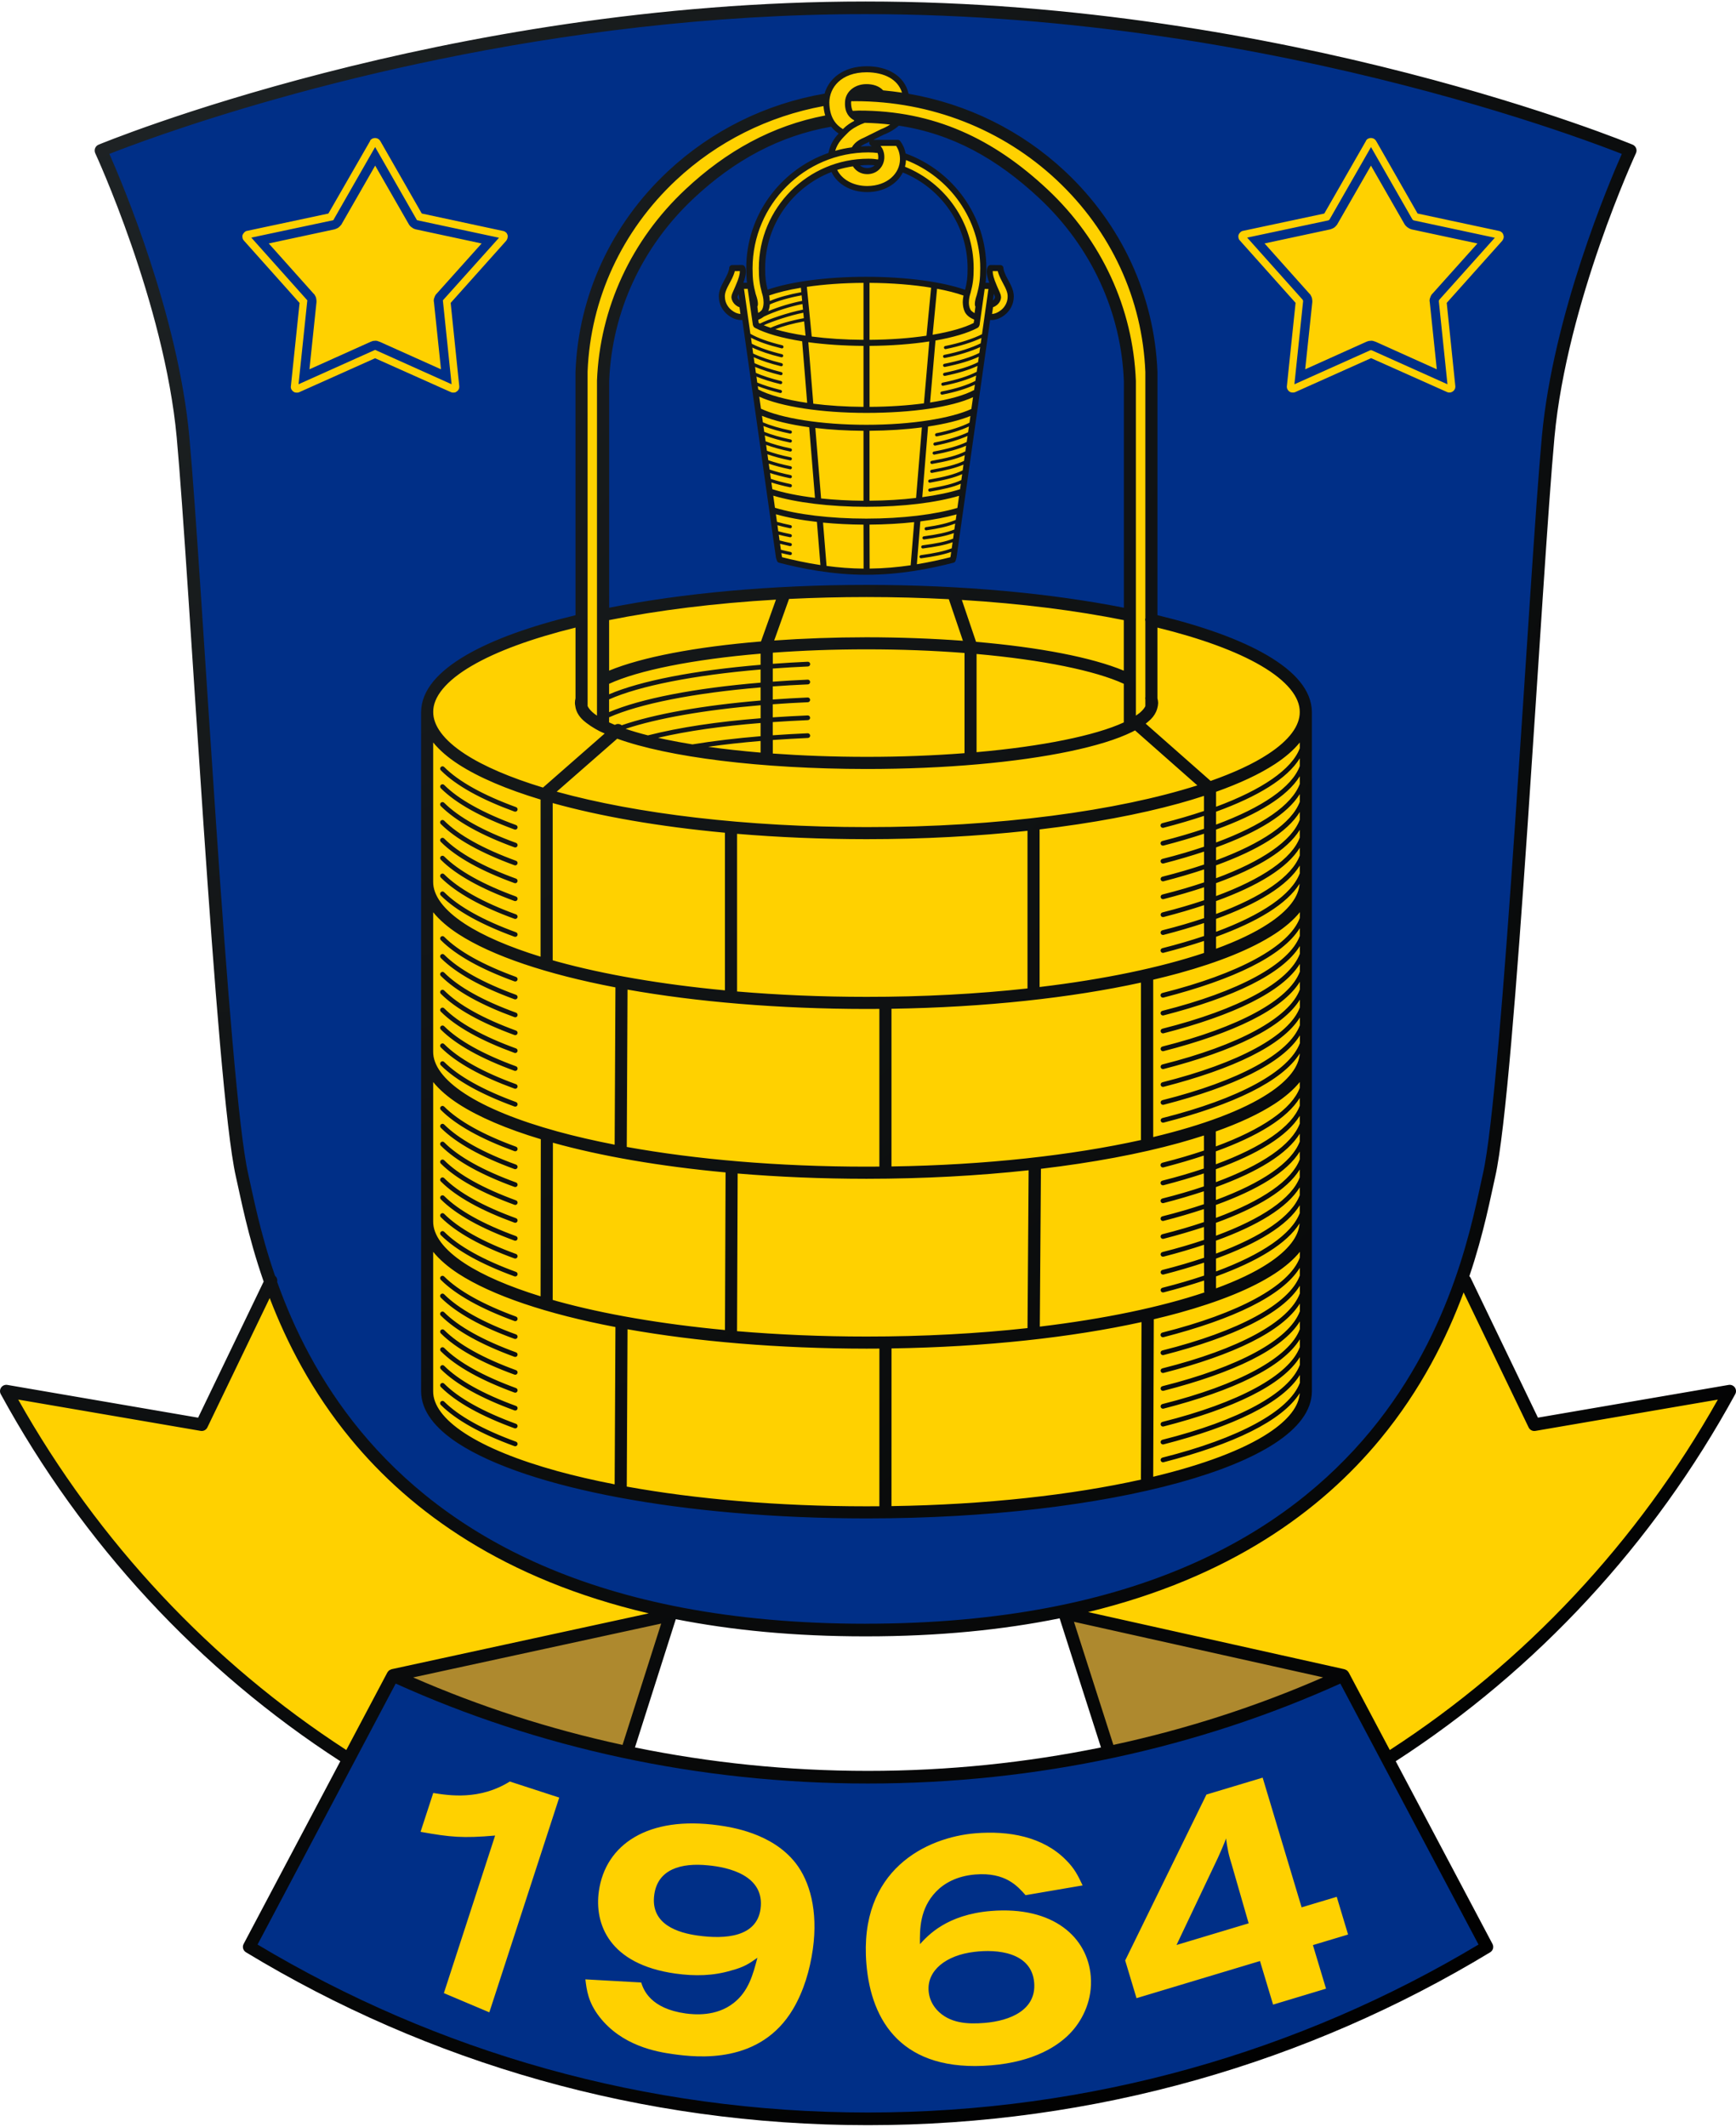 <?xml version="1.0" encoding="UTF-8"?>
<svg id="uuid-7ef7d427-4b77-4a1d-8371-14c9a20efd58" data-name="Layer 1" xmlns="http://www.w3.org/2000/svg" xmlns:xlink="http://www.w3.org/1999/xlink" viewBox="0 0 512 627">
  <defs>
    <style>
      .uuid-6d85523b-dc5b-49a6-8356-b1afc2009960 {
        fill: #ffd100;
      }

      .uuid-6d85523b-dc5b-49a6-8356-b1afc2009960, .uuid-91a043c0-f055-42bf-9da5-00e33689f3fd, .uuid-ee340008-5c82-4bd3-863e-798bee3adf32 {
        fill-rule: evenodd;
      }

      .uuid-6c14e358-95eb-46f8-a6eb-a70032dbf252 {
        fill: url(#uuid-a23d43e1-d364-4888-817a-d31bfb14091f);
      }

      .uuid-91a043c0-f055-42bf-9da5-00e33689f3fd {
        fill: #002f87;
      }

      .uuid-ee340008-5c82-4bd3-863e-798bee3adf32 {
        fill: #ae892e;
      }
    </style>
    <radialGradient id="uuid-a23d43e1-d364-4888-817a-d31bfb14091f" cx="59.256" cy="548.067" fx="59.256" fy="548.067" r="715.9" gradientTransform="translate(-41.5 562.029) scale(1 -1)" gradientUnits="userSpaceOnUse">
      <stop offset="0" stop-color="#1f2426"/>
      <stop offset="1" stop-color="#000"/>
    </radialGradient>
  </defs>
  <path class="uuid-6d85523b-dc5b-49a6-8356-b1afc2009960" d="M113.551,525.154c-.37-.199-.741-.427-1.111-.627-46.196-27.015-84.529-66.658-110.575-114.383l57.628,9.885,20.472-42.473,135.206,69.45,12.733,11.727-114.354,66.421Z"/>
  <path class="uuid-6d85523b-dc5b-49a6-8356-b1afc2009960" d="M398.463,525.154c.37-.199.741-.427,1.12-.627,46.196-27.015,84.529-66.658,110.575-114.383l-57.628,9.885-20.472-42.473-135.206,69.45-12.733,11.727,114.345,66.421Z"/>
  <polygon class="uuid-ee340008-5c82-4bd3-863e-798bee3adf32" points="197.747 476.177 179.753 532.665 115.488 493.24 197.747 476.177"/>
  <polygon class="uuid-ee340008-5c82-4bd3-863e-798bee3adf32" points="313.991 475.635 332.26 532.665 396.526 493.24 313.991 475.635"/>
  <path class="uuid-91a043c0-f055-42bf-9da5-00e33689f3fd" d="M255.973,624.686c66.677,0,129.177-18.364,182.57-50.696l-42.407-80.047c-41.828,19.162-89.561,30.025-140.163,30.025s-98.269-10.853-140.096-30.025l-42.388,80.047c53.374,32.332,115.797,50.696,182.484,50.696Z"/>
  <path class="uuid-6d85523b-dc5b-49a6-8356-b1afc2009960" d="M127.775,528.62l-3.741,11.452c8.831,1.595,12.496,1.918,21.992,1.101l-15.117,46.452,13.408,5.669,20.615-63.316-14.576-4.738c-8.897,5.574-17.984,4.121-22.58,3.38ZM212.009,538.173c-21.004-2.953-33.443,5.707-35.38,19.371-1.377,9.723,3.029,21.564,22.552,24.318,5.84.817,11.224.674,16.503-.912,3.77-.988,5.336-2.061,7.701-3.751-1.282,4.871-2.602,9.923-7.027,13.351-5.128,4.036-11.603,3.418-14.186,3.067-10.293-1.453-12.363-6.894-13.066-9.125l-16.456-.921c.37,3.086.779,6.694,4.112,11.005,6.675,8.622,16.94,10.369,21.792,11.043,7.255,1.016,25.657,3.029,35.342-13.294,3.2-5.431,4.966-11.547,5.84-17.681,1.576-11.3-.912-20.035-5.109-25.391-6.951-8.869-19.057-10.559-22.618-11.081ZM224.297,562.861c-1.149,8.119-10.151,8.983-18.592,7.786-5.355-.76-14.015-3.086-12.733-12.097,1.045-7.435,7.881-9.41,15.857-8.593,5.802.522,16.874,2.896,15.468,12.904ZM292.218,563.412c-12.98,1.082-18.497,7.16-20.9,9.78-.057-4.425-.057-10.445,4.738-15.468,2.421-2.507,6.153-4.624,11.547-5.071,8.983-.741,12.534,3.494,14.87,6.096l16.826-2.877c-1.339-2.811-2.326-4.947-4.947-7.53-6.789-6.875-16.883-8.641-26.663-7.843-14.348,1.187-34.469,10.692-32.161,38.523,1.396,16.949,10.597,32.066,36.824,29.892,12.657-1.045,19.998-5.764,23.777-9.999,3.314-3.684,6.134-9.448,5.574-16.228-.912-11.395-10.929-20.795-29.483-19.276ZM290.414,596.409c-4.776.389-10.407.266-14.186-3.941-1.652-1.88-2.212-3.827-2.345-5.431-.522-6.096,5.147-10.578,13.408-11.565,6.856-.874,16.978.114,17.719,9.068.665,8.005-7.008,11.243-14.595,11.869ZM397.589,570.353l-3.342-11.119-10.36,3.105-11.49-38.238-16.579,4.985-23.967,48.911,3.342,11.119,36.415-10.948,3.865,12.847,15.611-4.7-3.865-12.847,10.369-3.115ZM346.988,573.439l11.584-24.394c.408-.741,3.086-6.789,3.01-7.065.19,1.301.389,2.697.684,4.074.275,1.282.684,2.621,1.092,3.96l4.909,17.035-21.279,6.39Z"/>
  <path class="uuid-91a043c0-f055-42bf-9da5-00e33689f3fd" d="M255.337,480.583c161.566,0,178.031-108.619,183.852-134.143,5.84-25.524,13.702-177.49,17.415-217.646,3.722-40.175,24.204-84.415,24.204-84.415,0,0-101.355-42.065-225.508-42.065h-.038C131.117,2.314,29.772,44.379,29.772,44.379c0,0,20.482,44.239,24.204,84.415,3.722,40.156,11.584,192.122,17.396,217.646,5.84,25.524,22.286,134.143,183.871,134.143h.095Z"/>
  <path class="uuid-6d85523b-dc5b-49a6-8356-b1afc2009960" d="M177.911,181.655v-69.317c.836-20.909,9.885-40.527,25.524-55.159,12.211-11.433,25.856-18.849,41.6-21.583.988,1.804,2.431,2.934,3.789,3.608-1.415,1.434-3.124,3.181-3.646,6.58l.351-.095c-14.148,4.52-24.451,17.814-24.451,33.453,0,3.219.237,5.166,1.007,7.995l.038.076.019.076c.057.152.114.332.171.503l-.427.152-.503-3.627h-2.896l.76,5.469h-.294c-.541.076-.855-.095-1.358-.484-.503-.408-.836-.988-.893-1.595-.057-.427.133-.703,1.168-3.067,1.472-3.38,1.453-4.757,1.063-5.555l-2.915.038s.095,1.026-1.396,3.703c-1.567,2.811-1.766,3.884-1.614,5.279.152,1.595,1.007,3.105,2.307,4.131,1.282,1.007,2.64,1.472,4.15,1.244h.313l10.037,70.846.237.779c6.504,1.69,15.487,3.513,25.41,3.513h.171c9.923,0,18.906-1.823,25.41-3.513l.237-.779,10.037-70.846h.332c1.529.228,2.877-.237,4.169-1.244,1.301-1.026,2.136-2.526,2.307-4.131.152-1.396-.057-2.469-1.614-5.279-1.491-2.678-1.396-3.703-1.396-3.703l-2.915-.038c-.389.798-.408,2.174,1.054,5.555,1.045,2.364,1.206,2.64,1.168,3.067-.057.617-.389,1.187-.912,1.595-.484.389-.817.56-1.339.484h-.332l.76-5.469h-2.906l-.427,3.124-.294-.057.019-.095.038-.076.019-.076c.76-2.83,1.007-4.776,1.007-7.995,0-15.316-9.875-28.373-23.587-33.149l-.133-.057c-.18-1.557-.741-2.792-1.5-3.77h-7.473c.817.484,1.671,1.149,2.193,2.174-1.557-.171-3.361-.275-3.361-.275-1.434,0-2.849.095-4.235.256v-.152c.798-1.671,2.488-2.383,3.418-2.792l4.89-2.421c1.244-.484,3.646-1.538,5.298-3.608,16.152,2.488,29.616,10.018,42.236,21.821,15.639,14.633,24.688,34.241,25.505,55.159v69.317c-21.64-4.463-48.541-7.122-77.664-7.122-29.17.019-56.071,2.678-77.73,7.131ZM255.879,50.494c-1.88,0-3.219-1.026-3.808-2.45,1.358-.171,2.716-.256,4.112-.256,0,0,1.747.095,3.456.313-.617,1.405-1.975,2.393-3.76,2.393ZM266.305,49.896c11.717,4.558,20.026,15.952,20.026,29.246,0,2.915-.209,4.501-.874,7.008-.038.114-.095.275-.152.465-6.466-2.45-17.367-4.055-29.692-4.055h-.171c-12.306,0-23.159,1.595-29.635,4.036-.057-.19-.114-.332-.152-.446-.665-2.507-.874-4.093-.874-7.008,0-13.645,8.774-25.286,20.966-29.597,1.244,3.732,5.204,6.248,10.056,6.248,5.052,0,8.774-2.602,10.056-6.058.304.085.446.161.446.161ZM385.188,209.971c-.275-10.768-17.899-20.415-45.54-26.901v-73.448c-.855-21.973-10.331-42.492-26.692-57.78-12.705-11.888-28.543-19.608-45.626-22.485v-.389c-.56-5.574-5.431-8.517-11.679-8.517-7.511,0-11.395,4.406-11.822,8.907-17.082,2.887-32.883,10.616-45.578,22.495-16.342,15.278-25.818,35.807-26.673,57.78v73.448c-27.641,6.485-45.246,16.133-45.521,26.901h-.019v200.269c0,19.703,58.017,35.694,129.585,35.694s129.585-15.99,129.585-35.694v-200.279h-.019Z"/>
  <path class="uuid-6d85523b-dc5b-49a6-8356-b1afc2009960" d="M149.747,69.561l-.066-.304-.123-.275-.095-.19-.038-.076-.256-.228-.19-.152-.304-.161-.304-.076-23.976-5.147-12.24-21.384-.199-.266-.209-.199-.237-.171-.066-.047-.256-.076-.218-.076-.332-.038-.285.019-.323.095-.171.047-.085.019-.266.209-.171.142-.085.076-.133.323-12.268,21.336-23.995,5.109-.237.057-.085.019-.256.18-.19.152-.209.247-.142.18-.152.266-.095.313-.019.076.028.304.019.209.066.285.123.275.209.285,16.437,18.402-2.564,24.536-.019.209-.009.057.047.285.066.247.019.076.199.275.104.152.228.228.228.161.313.142.066.028.275.028.228.019.313-.019.304-.066,22.476-10.056,22.39,10.008.247.076.304.047.342-.019.228-.019.133-.009.18-.133-.009.019.285-.171.209-.171.19-.209.123-.209.009-.019.028-.028.114-.304.019-.057.019-.285.019-.199-2.545-24.631,16.437-18.383.085-.199.009.019.142-.266.095-.342.047-.19.019-.076v-.313ZM130.614,88.552l2.573,24.736-22.561-10.132-22.58,10.132,2.592-24.736-.133-.152-16.389-18.345,24.185-5.137,12.335-21.564,12.344,21.564,24.195,5.175-16.56,18.459ZM122.258,67.5l-.275-.114-.294-.171-.237-.19v.038l-.275-.228-.247-.237-.199-.237-.171-.275-9.904-17.253-9.904,17.253v.038l-.209.256-.114.114-.038.019-.019.038-.038.076-.247.218-.237.228-.171.095-.076.038-.038.019-.019.038-.152.057-.152.076-.294.114-.313.114-19.371,4.15,13.237,14.813.038.019.275.313v.038l.133.247.133.218.095.256.076.275.076.522.019.275v.313l-2.08,19.817,18.089-8.128.636-.228.665-.057h.313l.332.057.617.228h.038l18.108,8.128-2.08-19.817-.057-.351.019-.332.057-.332.114-.294.114-.332.133-.275.171-.294.237-.256,13.275-14.813-19.437-4.169-.351-.114Z"/>
  <path class="uuid-6d85523b-dc5b-49a6-8356-b1afc2009960" d="M443.462,69.57l-.066-.304-.123-.285-.095-.19-.104-.142-.19-.171-.19-.152-.304-.161-.304-.076-23.995-5.137-12.221-21.384-.199-.275-.218-.199-.237-.18-.142-.066-.18-.057-.209-.066-.332-.038-.304.019-.133.028-.19.076-.152.038-.171.085-.19.142-.161.142-.123.171-.095.218-12.259,21.355-23.995,5.109-.237.057-.152.066-.18.133-.19.142-.209.247-.142.18-.142.266-.085.313-.019.152.019.228.019.209.066.275.123.275.209.275,16.446,18.402-2.564,24.536-.019.209.01.123.038.228.066.247.076.152.142.209.095.152.228.218.228.161.313.142.142.028.209.019.228.019.313-.019.304-.066,22.466-10.056,22.39,9.989.209.085.342.066.351-.019.228-.019.209-.095h.01l.161-.066.209-.133.209-.171.19-.209.123-.209.01-.028.066-.104.076-.209.028-.123.019-.218.019-.199-2.545-24.631,16.389-18.326.076-.123.057-.133.01.019.142-.266.095-.342.047-.19.01-.152-.048-.218ZM424.471,88.4l-.123.361,2.554,24.536-22.371-10.037h-.38l-22.39,10.037,2.573-24.536-.114-.361-16.389-18.345,23.976-5.09.304-.228,12.24-21.374,12.24,21.374.304.228,23.976,5.128-16.399,18.307ZM415.972,67.5l-.275-.114-.294-.171-.266-.19v.038l-.256-.228-.247-.237-.209-.237-.19-.275-9.894-17.253-9.913,17.253v.038l-.199.256-.114.114-.038.019-.019.038-.038.076-.237.218-.237.228-.171.076-.076.057-.038.019-.019.038-.152.057-.152.076-.294.114-.313.114-19.371,4.15,13.237,14.813.038.019.275.313v.038l.133.247.114.218.114.256.076.275.076.522.019.275v.313l-2.099,19.817,18.108-8.147.636-.209.665-.057h.313l.332.057.617.209h.038l18.108,8.147-2.08-19.817-.057-.351.019-.332.057-.332.114-.294.114-.332.133-.275.171-.294.237-.256,13.275-14.813-19.409-4.15-.361-.133Z"/>
  <path class="uuid-6c14e358-95eb-46f8-a6eb-a70032dbf252" d="M151.723,421.093c.076.028.161.038.237.038.285,0,.551-.18.655-.456.133-.361-.057-.76-.408-.893-9.647-3.532-16.94-7.558-21.203-11.85-.275-.275-.712-.275-.988,0-.275.266-.275.712,0,.988h0c4.51,4.529,11.945,8.603,21.707,12.173ZM152.197,414.513c-9.647-3.513-16.93-7.558-21.194-11.831-.275-.275-.712-.275-.988,0-.266.275-.266.712,0,.988h0c4.51,4.51,11.945,8.593,21.707,12.154.076.028.161.038.237.038.285,0,.551-.171.655-.456.133-.361-.057-.769-.418-.893ZM152.197,409.243c-9.647-3.532-16.94-7.558-21.194-11.841-.275-.275-.712-.275-.988,0-.275.266-.275.712,0,.988,4.52,4.529,11.945,8.593,21.707,12.173.076.028.152.038.237.038.285,0,.551-.18.655-.456.133-.361-.057-.769-.418-.902ZM151.96,376.341c.285,0,.56-.18.655-.456.133-.361-.057-.76-.418-.893-9.647-3.523-16.94-7.558-21.194-11.831-.275-.275-.722-.275-.988,0-.275.275-.275.712,0,.988,4.51,4.51,11.945,8.574,21.707,12.154.076.019.152.038.237.038ZM151.723,371.014c.076.028.161.038.237.038.285,0,.551-.18.655-.456.133-.361-.057-.76-.418-.893-9.647-3.513-16.93-7.549-21.194-11.831-.275-.275-.712-.275-.988,0s-.275.712,0,.988c4.51,4.529,11.945,8.603,21.707,12.154ZM511.658,409.063c-.418-.579-1.13-.874-1.833-.75l-56.242,9.647-19.855-41.22c-.095-.19-.228-.351-.37-.484,4.32-12.8,6.286-23.454,7.644-29.408,2.982-13.142,6.371-57.362,9.543-103.624,3.162-46.205,6.058-94.262,7.91-114.269,1.833-19.836,7.843-40.831,13.398-56.83s10.635-26.939,10.644-26.977c.209-.456.228-.988.038-1.453-.18-.465-.551-.845-1.016-1.045-.123-.038-101.64-42.198-226.221-42.207h-.038c-124.562.009-226.078,42.169-226.202,42.217-.465.19-.836.579-1.016,1.045-.18.465-.161.997.038,1.453.019.028,5.08,10.977,10.635,26.977,5.555,16,11.575,36.994,13.398,56.83,1.852,20.007,4.748,68.064,7.91,114.269,3.171,46.262,6.552,90.483,9.533,103.624,1.424,6.191,3.494,17.481,8.204,30.984l-19.333,40.128-56.251-9.657c-.703-.123-1.415.171-1.833.75-.408.579-.465,1.348-.114,1.975,24.081,44.126,58.606,81.367,100.139,108.22l-28.515,53.868c-.465.874-.161,1.947.684,2.459,53.65,32.503,116.415,50.972,183.434,50.972s129.86-18.469,183.529-50.972c.845-.513,1.139-1.586.674-2.459l-28.534-53.868c41.524-26.844,76.049-64.104,100.13-108.22.342-.627.294-1.396-.114-1.975ZM73.185,346.022c-2.839-12.382-6.305-56.906-9.448-103.055-3.162-46.196-6.049-94.205-7.91-114.354-3.342-35.864-19.741-74.578-23.568-83.237,2.602-1.026,8.024-3.105,15.895-5.821C82.348,27.762,162.471,4.156,255.261,4.166h.038c61.863,0,118.105,10.493,158.85,20.976,20.377,5.242,36.88,10.493,48.275,14.414,7.872,2.716,13.284,4.795,15.895,5.821-3.827,8.66-20.235,47.373-23.568,83.237-1.861,20.149-4.757,68.159-7.919,114.354-3.153,46.139-6.609,90.672-9.467,103.055-2.925,12.847-8.441,45.92-33.139,75.869-24.707,29.901-68.51,56.793-148.889,56.821v.01h-.095c-80.389-.028-124.201-26.929-148.908-56.83-12.23-14.832-19.76-30.424-24.593-43.955.142-.684-.095-1.358-.627-1.804-4.491-12.99-6.514-23.91-7.929-30.11ZM199.314,477.383c16.437,3.238,34.981,5.071,55.928,5.061l.095-.01v.01h.123c21.441,0,40.346-1.928,57.058-5.317l12.192,38.067c-22.077,4.501-45.085,6.913-68.738,6.913s-46.642-2.412-68.7-6.913l12.04-37.811ZM183.608,514.444c-21.621-4.672-42.293-11.395-61.759-19.893l73.153-15.876-11.395,35.77ZM316.745,478.152l73.467,16.38c-19.485,8.508-40.185,15.24-61.844,19.912l-11.622-36.292ZM5.369,412.633l53.811,9.23c.817.142,1.624-.275,1.985-1.025l18.374-38.134c4.976,12.99,12.411,27.603,23.929,41.562,17.747,21.536,45.208,41.4,87.871,51.399l-75.85,16.465c-.038.01-.057.028-.085.038-.133.038-.256.104-.389.171-.085.047-.18.085-.256.142-.095.066-.161.161-.237.256-.085.095-.171.18-.228.285-.009.019-.028.038-.047.057l-12.116,22.875c-39.824-25.818-73.115-61.312-96.759-103.32ZM436.065,573.306c-52.776,31.601-114.392,49.519-180.101,49.519s-127.249-17.927-180.006-49.519l40.745-76.942c41.685,18.83,89.039,29.464,139.27,29.464s97.652-10.644,139.337-29.464l40.755,76.942ZM409.895,515.953l-12.126-22.875c-.01-.019-.028-.028-.047-.057-.057-.104-.152-.19-.228-.285-.076-.085-.142-.18-.237-.247-.076-.057-.171-.095-.256-.142-.123-.066-.247-.133-.389-.171-.028-.01-.047-.028-.085-.038l-75.622-16.854c41.714-10.122,68.671-29.759,86.191-51.01,12.012-14.557,19.599-29.825,24.565-43.233l19.181,39.805c.361.75,1.168,1.168,1.994,1.025l53.811-9.23c-23.644,41.989-56.935,77.512-96.75,103.311ZM135.181,425.575c20.349,13.189,66.468,22.058,120.374,22.096,35.912,0,68.424-4.007,92.087-10.521,11.841-3.266,21.469-7.15,28.278-11.575,6.751-4.406,10.958-9.505,10.996-15.392v-200.241c-.066-6.514-5.128-12.031-13.227-16.769-7.881-4.596-18.915-8.565-32.323-11.803v-71.767c-.893-22.514-10.587-43.489-27.262-59.1-12.866-12.04-28.866-19.874-46.139-22.856-1.158-5.355-6.333-8.157-12.373-8.109-7.017.009-11.205,3.76-12.401,8.071-17.301,2.972-33.329,10.863-46.215,22.903-16.674,15.601-26.369,36.586-27.243,59.024v71.843c-13.417,3.247-24.46,7.226-32.332,11.822-8.081,4.738-13.142,10.236-13.208,16.741v200.241c.028,5.887,4.225,10.986,10.986,15.392ZM259.354,444.082c-1.263.01-2.516.019-3.789.019-26.132,0-50.431-2.146-70.713-5.811l.228-46.385c20.349,3.618,44.505,5.688,70.485,5.716,1.272,0,2.535-.01,3.798-.019l-.01,46.48ZM259.715,43.021h4.586c.665.997,1.12,2.25,1.13,3.922,0,4.15-3.694,7.872-9.666,7.9-4.15-.009-7.463-1.928-8.85-4.748,1.5-.475,3.048-.817,4.634-1.054.845,1.367,2.355,2.317,4.254,2.307,2.953,0,5.014-2.317,5.014-5.014.01-1.396-.456-2.478-1.101-3.314ZM278.858,102.919c.028,0,.057,0,.095-.009,4.036-.807,7.9-2.032,10.512-3.276l-.228,1.586c-2.478,1.253-6.514,2.573-10.73,3.399-.256.047-.418.294-.361.551.047.218.237.37.456.37.028,0,.066,0,.095-.009,3.979-.779,7.777-1.975,10.388-3.2l-.247,1.719c-2.412,1.234-6.058,2.374-10.331,3.209-.247.047-.418.294-.361.551.047.218.237.38.456.38.028,0,.057,0,.095-.009,3.998-.788,7.482-1.823,9.989-3.01l-.228,1.614c-2.364,1.206-5.688,2.269-9.951,3.124-.256.047-.418.294-.361.551.047.218.237.37.456.37.028,0,.057,0,.095-.009,4.007-.807,7.179-1.795,9.609-2.944l-.247,1.738c-2.393,1.244-5.716,2.326-10.065,3.2-.256.047-.418.294-.37.551.047.218.237.37.456.37.028,0,.066,0,.095-.009,4.074-.817,7.274-1.823,9.723-3.01l-.228,1.576c-2.383,1.234-5.678,2.298-9.942,3.134-.256.047-.418.294-.361.551.047.218.237.38.456.38.028,0,.057,0,.095-.009,3.998-.788,7.169-1.776,9.609-2.944l-.228,1.576c-2.792,1.538-7.312,2.811-12.99,3.694l1.595-18.288c5.223-.921,9.505-2.184,12.392-3.713l.218-.161.142-.152.247-.503,1.51-10.682h1.101l-1.89,13.351c-2.459,1.272-6.571,2.63-10.853,3.485-.256.047-.418.294-.37.551.038.209.237.361.456.361ZM276.227,128.661c.028,0,.057,0,.095-.009,3.637-.712,7.074-1.795,9.439-2.906l-.237,1.69c-2.336,1.13-5.973,2.279-9.866,3.029-.256.047-.418.294-.37.541.047.218.237.38.456.38.028,0,.057,0,.095-.009,3.665-.712,7.093-1.757,9.524-2.849l-.256,1.785c-2.307,1.111-5.707,2.07-9.676,2.811-.256.047-.418.294-.37.541.038.228.237.38.456.38.028,0,.057,0,.085-.009,3.713-.703,6.951-1.567,9.344-2.63l-.237,1.671c-2.364,1.215-5.488,1.994-9.942,2.792-.256.047-.418.294-.38.541.038.228.237.38.456.38.028,0,.057,0,.085-.009,4.14-.741,7.188-1.462,9.619-2.592l-.237,1.7c-2.326,1.101-5.365,1.861-9.59,2.621-.256.047-.418.285-.37.541.038.228.237.38.456.38.028,0,.057,0,.085-.009,3.931-.712,6.884-1.415,9.268-2.44l-.237,1.7c-2.355,1.168-5.431,1.928-9.79,2.706-.256.047-.418.285-.37.541.038.228.237.38.456.38.028,0,.057,0,.085-.009,4.045-.722,7.055-1.424,9.467-2.507l-.247,1.738c-2.288,1.101-5.137,1.747-9.382,2.507-.256.038-.418.285-.37.541.038.228.237.38.456.38.028,0,.057,0,.085-.009,3.931-.703,6.732-1.31,9.059-2.326l-.228,1.614c-3.02.959-6.818,1.766-11.138,2.345l1.709-20.833c5.023-.75,9.296-1.814,12.487-3.105l-.275,1.975c-2.241,1.149-5.897,2.355-9.78,3.105-.256.057-.418.304-.37.551.047.237.237.389.456.389ZM273.151,156.359h.066c3.523-.513,6.267-1.12,8.498-2.004l-.247,1.757c-2.231.912-5.118,1.481-9.011,2.013-.256.038-.437.275-.399.522.028.237.228.399.465.399h.066c3.646-.503,6.457-1.035,8.736-1.88l-.228,1.652c-2.231.912-5.042,1.434-9.002,1.966-.256.038-.437.275-.399.522.028.237.228.399.465.399h.066c3.703-.503,6.447-.988,8.726-1.842l-.256,1.795c-2.279.874-5.042,1.453-9.125,2.023-.256.038-.437.266-.389.522.028.228.228.399.456.399h.066c3.827-.532,6.552-1.073,8.84-1.89l-.19,1.329-.076.247c-2.868.731-6.21,1.472-9.866,2.07l1.026-12.638c4.026-.513,7.615-1.215,10.673-2.061l-.228,1.614c-2.184.94-5.014,1.595-8.783,2.146-.256.038-.437.275-.399.522.01.256.218.418.446.418ZM255.556,152.903c-10.853,0-20.548-1.244-26.996-3.2l-.503-3.57c6.723,2.013,16.513,3.285,27.499,3.285,10.872,0,20.586-1.253,27.309-3.238l-.503,3.57c-6.466,1.909-16.085,3.152-26.806,3.152ZM269.618,153.938l-1.035,12.724c-3.77.551-7.834.931-12.097.978l-.038-12.971c4.662-.028,9.097-.285,13.17-.731ZM254.701,167.649c-3.817-.038-7.482-.332-10.92-.798l-1.045-12.771c3.722.361,7.739.57,11.936.598l.028,12.971ZM233.175,162.74h0c-1.007-.199-1.947-.427-2.868-.665l-.247-1.747c.931.237,1.899.465,2.925.684.028.009.057.009.095.009.218,0,.408-.152.456-.37.057-.247-.114-.494-.361-.551-1.158-.237-2.231-.494-3.257-.769l-.237-1.681c1.016.275,1.899.446,3.304.741.028.009.057.009.095.009.218,0,.408-.152.456-.37.057-.247-.114-.494-.361-.551-1.595-.332-2.488-.513-3.637-.845l-.247-1.776c1.158.313,2.383.617,3.703.883.028.009.066.009.095.009.209,0,.408-.152.446-.37.057-.256-.114-.503-.361-.551-1.443-.294-2.782-.627-4.026-.978l-.313-2.231c3.39.959,7.482,1.728,12.097,2.25l1.035,12.724c-4.225-.636-8.052-1.491-11.29-2.307l-.085-.256-.133-.959c.817.199,1.652.399,2.535.579.028.009.057.009.095.009.218,0,.408-.152.456-.37.048-.247-.114-.494-.37-.551ZM233.184,142.724c-2.174-.456-4.112-.969-5.821-1.529l-.247-1.728c1.738.57,3.703,1.073,5.878,1.529.028.009.066.009.095.009.209,0,.408-.152.456-.37.057-.256-.104-.494-.361-.551-2.336-.494-4.415-1.045-6.21-1.652l-.247-1.728c1.823.617,3.922,1.177,6.267,1.652.028.009.057.009.095.009.218,0,.408-.152.456-.37.057-.247-.114-.494-.361-.541h0c-2.507-.513-4.719-1.12-6.599-1.776l-.247-1.738c1.918.674,4.14,1.272,6.666,1.785.028.009.066.009.095.009.218,0,.408-.152.446-.37.057-.247-.114-.494-.361-.541h0c-2.687-.551-5.033-1.196-6.989-1.918l-.247-1.747c2.004.731,4.368,1.386,7.055,1.956.028.009.057.009.095.009.218,0,.408-.152.456-.37.057-.247-.114-.503-.361-.551-2.877-.598-5.365-1.301-7.397-2.089l-.247-1.738c2.089.798,4.577,1.5,7.444,2.099.028.009.066.009.095.009.218,0,.408-.152.456-.37.057-.256-.114-.503-.361-.551h0c-3.067-.636-5.678-1.396-7.786-2.241l-.247-1.728c2.155.864,4.786,1.614,7.843,2.241.028.009.057.009.095.009.218,0,.408-.152.456-.37.057-.256-.114-.494-.361-.551h0c-3.266-.665-6.02-1.481-8.185-2.402l-.275-1.928c3.466,1.434,8.261,2.592,13.93,3.371l1.709,20.814c-4.938-.608-9.239-1.481-12.582-2.554l-.275-1.975c1.643.522,3.466.997,5.488,1.415.028.009.057.009.095.009.218,0,.408-.152.456-.37.048-.275-.114-.532-.361-.579ZM240.467,126.173c4.339.513,9.144.807,14.205.845v20.615c-4.415-.028-8.631-.266-12.506-.674l-1.7-20.786ZM256.448,147.623v-20.615c5.545-.038,10.777-.389,15.44-1.007l-1.709,20.805c-4.197.503-8.831.788-13.73.817ZM255.565,125.242c-13.503.009-25.277-1.975-31.136-4.748l-.503-3.542c6.428,2.925,18.136,4.776,31.629,4.786,13.579-.019,25.068-1.709,31.421-4.634l-.494,3.475c-5.925,2.725-17.576,4.672-30.917,4.662ZM230.279,114.978h0c-2.678-.646-5.014-1.386-6.941-2.184l-.247-1.766c1.985.817,4.349,1.567,7.046,2.212.038.009.076.009.114.009.209,0,.399-.142.446-.351.057-.247-.095-.503-.342-.56-2.906-.703-5.393-1.519-7.416-2.393l-.247-1.776c2.089.893,4.615,1.719,7.539,2.44.038.009.076.009.114.009.209,0,.399-.142.446-.351.057-.247-.085-.503-.342-.56-3.143-.779-5.802-1.671-7.91-2.621l-.247-1.766c2.174.978,4.871,1.88,8.033,2.659.038.009.076.009.104.009.209,0,.399-.142.456-.351.057-.247-.095-.503-.342-.56-3.39-.826-6.239-1.804-8.413-2.839l-.247-1.766c2.25,1.073,5.128,2.051,8.536,2.868.038.009.076.009.114.009.209,0,.399-.142.456-.351.057-.247-.095-.503-.342-.56-3.646-.874-6.675-1.947-8.907-3.077l-.256-1.785c2.279,1.196,5.232,2.203,9.03,3.134.038.009.076.009.114.009.209,0,.399-.142.446-.351.057-.247-.095-.503-.342-.56-4.112-1.007-7.188-2.108-9.42-3.39l-1.88-13.265h1.092l.456,3.209c-.01.133.01.266.057.399l1.016,7.084.209.456.133.152.256.199c3.171,1.671,8.014,3.039,13.93,3.969l1.481,18.155c-6.314-.921-11.385-2.317-14.433-3.96l-.133-.969c1.89.741,4.083,1.415,6.571,2.023.038.009.076.009.114.009.209,0,.399-.142.446-.351.048-.247-.104-.494-.351-.551ZM227.041,89.758c2.269-1.026,5.716-2.013,9.382-2.687l.161,1.633c-3.001.579-6.827,1.7-9.999,3.029.275-.646.408-1.32.456-1.975ZM226.851,87.109c2.535-.893,5.707-1.662,9.353-2.269l.123,1.301c-3.561.646-6.913,1.576-9.296,2.602-.019-.589-.085-1.158-.18-1.633ZM236.669,89.644l.161,1.643c-4.387.845-10.227,2.849-12.695,4.112-.123-.057-.256-.114-.37-.171l-.133-.921c.551-.237,1.12-.541,1.652-.959,3.257-1.586,7.929-3.039,11.385-3.703ZM227.269,96.642c-.722-.237-1.396-.494-2.023-.75,2.63-1.196,7.786-2.925,11.679-3.684l.152,1.605c-3.855.712-7.406,1.719-9.809,2.83ZM237.172,94.752l.408,4.216c-3.39-.503-6.409-1.149-8.954-1.899,2.231-.893,5.28-1.728,8.546-2.317ZM239.404,99.215l-1.434-14.642c4.947-.722,10.635-1.149,16.703-1.177v16.798c-5.488-.028-10.663-.38-15.269-.978ZM254.673,101.979v17.975c-5.298-.028-10.322-.361-14.803-.931l-1.472-18.127c4.871.665,10.398,1.045,16.275,1.082ZM274.081,100.668l-1.586,18.25c-4.748.636-10.198,1.007-16.038,1.035v-17.975c6.428-.047,12.43-.513,17.624-1.31ZM256.448,100.193v-16.798c6.675.038,12.904.56,18.165,1.424l-1.367,14.158c-4.966.741-10.692,1.177-16.798,1.215ZM284.555,91.961c.598,1.187,1.747,1.842,2.763,2.279l-.142.978c-2.716,1.396-6.941,2.602-12.116,3.475l1.31-13.56c3.001.56,5.631,1.234,7.796,2.004-.114.57-.218,1.263-.218,2.013.019.902.161,1.89.608,2.811ZM288.106,86.852l-.019.085-.01.038c-.247.722-.56,1.738-.57,2.602.01.209,0,.522.171.826l-.247,1.918c-.598-.342-1.13-.769-1.263-1.13-.304-.608-.418-1.329-.418-2.042,0-1.215.342-2.345.484-2.744.712-2.649.931-4.377.931-7.312,0-13.55-8.413-25.163-20.254-29.93.171-.636.266-1.291.294-1.966,12.79,4.957,21.897,17.377,21.897,31.895-.01,3.181-.237,4.995-.997,7.758ZM285.372,79.104c0,2.687-.171,4.112-.731,6.333-6.713-2.336-17.206-3.817-29.085-3.827h-.171c-11.841.009-22.295,1.472-28.999,3.798-.551-2.174-.722-3.599-.722-6.305.019-12.952,8.157-23.995,19.57-28.392,1.7,3.637,5.764,5.925,10.521,5.925,4.957-.009,8.821-2.402,10.512-5.783,11.186,4.501,19.114,15.468,19.105,28.249ZM253.647,48.775c.817-.066,1.633-.123,2.469-.133.883,0,1.32.038,1.871.114-.551.484-1.282.788-2.184.798-.921-.009-1.624-.304-2.155-.779ZM258.955,47.019c-.95-.142-1.557-.228-2.839-.228-17.823,0-32.304,14.481-32.313,32.304,0,2.934.218,4.672.902,7.245.161.456.494,1.595.494,2.811,0,.712-.104,1.434-.389,2.013-.133.351-.627.76-1.206,1.101l-.237-1.861c.161-.304.152-.617.171-.826-.01-.874-.323-1.89-.579-2.659l-.038-.114-.019-.028c-.731-2.735-.95-4.529-.95-7.682.038-18.83,15.326-34.136,34.165-34.165,1.168,0,1.633.066,2.725.18.114.351.19.76.19,1.215,0,.247-.028.475-.076.693ZM256.116,43.078c-.779,0-1.538.066-2.307.114.608-.475,1.301-.798,1.842-1.026l.798-.399c-.019.038-.038.085-.047.133-.104.389.076.807.427,1.007.104.057.19.133.285.19-.294-.019-.608-.019-.997-.019ZM254.9,40.543c-.836.37-2.63,1.092-3.665,2.896-1.681.228-3.314.57-4.909,1.016.788-2.592,2.336-3.865,3.684-5.27,1.045-1.082,2.63-1.966,3.95-2.545.399-.171.76-.313,1.082-.427,2.564.057,5.061.228,7.492.513-1.016.655-2.013,1.111-2.687,1.367l-4.947,2.45ZM244.332,45.091c-14.091,4.9-24.242,18.269-24.242,34.003,0,1.633.066,2.982.228,4.273h-1.082c.532-1.424.741-2.44.75-3.276,0-.579-.114-1.073-.313-1.472-.152-.304-.465-.494-.807-.494l-2.925.019c-.237,0-.456.095-.617.266-.171.161-.266.389-.266.627v.047c0,.019-.01.95-1.282,3.238-1.32,2.355-1.776,3.675-1.776,5.023,0,.266.019.532.047.788.171,1.852,1.158,3.561,2.64,4.738,1.177.921,2.507,1.491,3.96,1.491h.019c.085,0,.18-.019.266-.019l9.913,70.029.038.152.256.798c.095.285.332.513.627.589,6.542,1.681,15.592,3.542,25.638,3.542h.161c10.037,0,19.086-1.861,25.638-3.542.304-.076.541-.313.636-.608l.237-.798.028-.133,9.913-70.029c.095,0,.199.019.294.019h.019c1.453,0,2.782-.57,3.96-1.481,1.51-1.177,2.469-2.896,2.659-4.738.019-.256.038-.503.038-.76,0-1.348-.437-2.678-1.766-5.052-1.158-2.089-1.272-3.048-1.282-3.209.019-.218-.047-.437-.18-.617-.161-.218-.427-.342-.693-.351l-2.915-.019c-.342,0-.655.19-.807.494-.199.399-.323.902-.323,1.481,0,.826.218,1.852.741,3.266h-1.092c.161-1.301.228-2.64.228-4.273,0-15.573-9.951-28.857-23.815-33.861-.266-1.462-.845-2.687-1.595-3.656-.171-.218-.437-.351-.703-.351h-7.236l3.039-1.51c.997-.38,2.839-1.187,4.491-2.678,15.829,2.402,28.942,9.733,41.448,21.403,15.278,14.319,24.138,33.481,24.935,53.915v66.81c-21.422-4.235-47.591-6.723-75.878-6.732-28.316,0-54.495,2.488-75.916,6.732v-66.886c.798-20.368,9.657-39.53,24.954-53.849,11.974-11.205,25.22-18.393,40.517-21.089.674.836,1.434,1.519,2.212,2.023-1.215,1.282-2.488,3.02-3.02,5.716ZM216.966,84.212l.56.247h0l-.56-.247c-.921,2.203-1.196,2.516-1.253,3.352,0,.028,0,.114.019.237.104.836.56,1.605,1.225,2.146.332.247.693.503,1.139.627l.285,1.994c-.893-.066-1.719-.418-2.592-1.101-1.12-.874-1.842-2.165-1.966-3.504-.019-.228-.038-.427-.038-.608,0-.893.266-1.852,1.548-4.159.855-1.538,1.225-2.583,1.386-3.257l1.472-.009c0,.057.01.114.01.171,0,.665-.275,1.937-1.234,4.112ZM218.105,88.571c-.019-.009-.028-.019-.047-.038-.304-.247-.513-.627-.56-.988h0v-.028c.019-.085.114-.323.342-.845l.266,1.899ZM292.882,90.565c.437-.123.798-.37,1.101-.598.703-.56,1.177-1.339,1.253-2.231v-.18c-.047-.836-.323-1.139-1.244-3.342l-.598.256h0l.598-.256c-.94-2.155-1.215-3.428-1.206-4.102,0-.066,0-.123.01-.18l1.472.009c.161.674.541,1.728,1.386,3.266,1.291,2.326,1.538,3.266,1.538,4.178,0,.18-.01.38-.028.589-.142,1.329-.845,2.621-1.985,3.504-.883.674-1.709,1.035-2.592,1.101l.294-2.013ZM292.825,88.599l.275-1.985c.076.18.142.332.199.456.171.418.161.475.161.475v.057c-.047.332-.237.674-.57.94-.028.028-.047.038-.066.057ZM287.869,189.233l-4.188-12.354c17.548,1.073,33.737,3.134,47.762,5.954v14.898c-9.401-3.903-24.802-6.884-43.575-8.498ZM331.444,201.605v11.385c-8.404,3.874-24.033,7.065-43.423,8.774v-28.952c19.399,1.728,35.029,4.919,43.423,8.793ZM238.207,216.19c-3.551.152-6.97.351-10.303.589v-3.884c3.333-.228,6.78-.427,10.36-.579.389-.019.684-.342.665-.722-.019-.389-.342-.684-.722-.665-3.561.152-6.989.342-10.303.57v-3.855c3.361-.247,6.818-.456,10.36-.608.389-.019.684-.342.665-.731-.019-.38-.342-.684-.722-.665-3.523.152-6.96.361-10.303.598v-3.865c3.361-.247,6.818-.446,10.369-.598.389-.019.684-.342.665-.731-.019-.38-.342-.684-.722-.665-3.523.152-6.96.351-10.303.598v-3.874c3.361-.247,6.818-.456,10.369-.608.389-.019.684-.342.665-.731-.019-.38-.342-.684-.722-.665-3.523.161-6.96.361-10.303.608v-3.276c8.669-.636,17.965-.997,27.66-.988,10.151-.01,19.874.38,28.885,1.073v29.54c-9.011.693-18.735,1.092-28.885,1.082-9.695,0-19-.351-27.66-.978v-3.988c3.352-.237,6.789-.437,10.36-.598.389-.019.684-.342.665-.722-.038-.38-.361-.684-.741-.665ZM228.332,188.834l4.377-12.249c7.416-.361,15.05-.56,22.846-.56,8.299,0,16.408.218,24.28.636l4.159,12.259c-8.897-.655-18.44-1.026-28.439-1.035-9.543.01-18.678.351-27.224.95ZM228.854,176.784l-4.415,12.335c-19.333,1.595-35.19,4.634-44.79,8.603v-14.898c14.405-2.887,31.088-4.985,49.206-6.039ZM224.325,192.717v3.285c-19.485,1.633-35.39,4.719-44.686,8.698v-3.086c8.574-3.96,24.698-7.207,44.686-8.897ZM224.325,197.389v3.874c-19.485,1.624-35.39,4.719-44.686,8.688v-3.751c8.897-3.96,24.935-7.141,44.686-8.812ZM224.325,202.669v3.865c-17.111,1.434-31.43,4.007-40.964,7.293-.589-.465-1.377-.503-2.013-.104-.598-.247-1.168-.494-1.709-.741v-1.5c8.897-3.96,24.935-7.16,44.686-8.812ZM204.223,219.466c-2.763-.446-5.393-.931-7.862-1.443-.779-.161-1.538-.332-2.288-.503,8.736-2.023,18.716-3.437,30.253-4.358v3.893c-7.15.598-13.825,1.386-20.102,2.412ZM224.325,218.46v3.428c-5.469-.456-10.663-1.035-15.478-1.709,4.909-.703,10.056-1.272,15.478-1.719ZM191.1,216.807c-2.412-.608-4.605-1.253-6.59-1.928,9.315-3.096,23.264-5.564,39.824-6.96v3.846c-12.819,1.016-23.758,2.64-33.234,5.042ZM182.032,217.786c14.993,5.431,42.179,8.907,73.524,8.935,23.359,0,44.505-1.975,59.917-5.204,7.72-1.624,13.987-3.532,18.478-5.754.095-.047.18-.095.275-.142.133-.066.313-.161.532-.275l18.374,16.209c-23.463,7.473-58.53,12.335-97.585,12.297-35.656,0-67.931-3.979-91.166-10.388-.066-.019-.133-.038-.199-.057l17.851-15.62ZM342.287,243.547c.085.313.37.522.684.522.057,0,.114-.01.171-.019,4.254-1.092,8.233-2.269,11.945-3.504v3.817c-3.789,1.272-7.881,2.478-12.287,3.589-.37.095-.598.475-.503.845.085.313.37.522.684.522.057,0,.114-.01.171-.019,4.254-1.092,8.233-2.269,11.945-3.494v3.836c-3.789,1.272-7.881,2.488-12.287,3.589-.37.095-.598.475-.503.845.085.313.37.522.684.522.057,0,.114-.01.171-.019,4.254-1.092,8.233-2.269,11.945-3.504v3.817c-3.789,1.272-7.881,2.478-12.287,3.589-.37.095-.598.475-.503.845.085.313.37.522.684.522.057,0,.114-.01.171-.019,4.254-1.092,8.233-2.269,11.945-3.494v3.817c-3.789,1.272-7.881,2.478-12.287,3.58-.37.095-.598.475-.503.855.085.313.37.522.674.522.057,0,.114-.01.171-.019,4.254-1.092,8.233-2.26,11.945-3.494v3.827c-3.789,1.272-7.881,2.478-12.287,3.589-.37.095-.598.475-.503.855.085.313.37.522.674.522.057,0,.114-.01.171-.019,4.254-1.092,8.233-2.269,11.945-3.494v3.827c-3.798,1.272-7.891,2.478-12.297,3.58-.37.095-.598.475-.503.855.085.313.37.522.674.522.057,0,.114-.01.171-.019,4.254-1.092,8.233-2.26,11.945-3.494v3.827c-3.789,1.272-7.891,2.478-12.297,3.589-.37.095-.598.475-.503.845.085.313.37.532.674.532.057,0,.114-.01.171-.019,4.254-1.092,8.233-2.269,11.945-3.494v3.542c-12.857,4.292-29.474,7.777-48.484,10.037v-46.461c15.411-1.814,29.313-4.415,41.039-7.644,2.592-.712,5.061-1.462,7.435-2.241v4.453c-3.789,1.272-7.881,2.478-12.287,3.589-.38.095-.598.475-.513.845ZM342.287,343.677c.085.313.37.522.684.522.057,0,.114-.01.171-.019,4.225-1.092,8.176-2.25,11.879-3.475l.01,3.817c-3.779,1.272-7.843,2.469-12.23,3.57-.37.095-.598.475-.503.845.085.313.37.522.684.522.057,0,.114-.01.171-.019,4.235-1.092,8.185-2.25,11.888-3.475l.01,3.827c-3.779,1.272-7.853,2.469-12.24,3.57-.37.095-.598.475-.503.845.085.313.361.522.674.522.057,0,.114-.01.171-.019,4.235-1.092,8.195-2.26,11.898-3.485l.01,3.817c-3.779,1.272-7.853,2.469-12.249,3.57-.37.095-.598.475-.503.845.085.313.361.522.674.522.057,0,.114-.01.171-.019,4.244-1.092,8.204-2.26,11.907-3.485l.01,3.836c-3.779,1.272-7.862,2.478-12.259,3.58-.37.095-.598.475-.503.845.085.313.37.522.684.522.057,0,.114-.01.171-.019,4.244-1.092,8.204-2.26,11.917-3.485l.01,3.817c-3.789,1.272-7.872,2.478-12.268,3.58-.37.095-.598.475-.503.845.085.313.37.522.684.522.057,0,.114-.01.171-.019,4.244-1.092,8.214-2.26,11.926-3.494l.01,3.827c-3.789,1.272-7.872,2.478-12.278,3.589-.37.095-.598.475-.503.845.085.313.361.522.674.522.057,0,.114-.01.171-.019,4.254-1.092,8.223-2.26,11.936-3.494l.01,3.817c-3.789,1.272-7.881,2.478-12.287,3.589-.37.095-.598.475-.503.855.085.313.37.522.684.522.057,0,.114-.01.171-.019,4.254-1.092,8.223-2.269,11.945-3.494l.01,3.152c0,.133.047.237.076.361-12.866,4.311-29.502,7.796-48.541,10.075l.332-46.528c15.269-1.814,29.066-4.396,40.707-7.606,2.564-.712,5.004-1.453,7.359-2.212l.01,4.444c-3.77,1.263-7.843,2.469-12.221,3.57-.437.114-.665.494-.57.874ZM262.924,343.905v-46.49c27.708-.427,53.099-3.238,73.581-7.72v46.215c0,.066.028.123.038.19-20.301,4.501-45.797,7.388-73.619,7.805ZM303.375,345.025l-.332,46.537c-14.699,1.614-30.727,2.497-47.487,2.488-13.294,0-26.122-.56-38.181-1.586l.18-46.48c12.021,1.007,24.774,1.548,38.001,1.557,16.883-.009,33.006-.902,47.819-2.516ZM255.565,293.901c-13.294,0-26.122-.56-38.181-1.586v-46.48c12.078,1.016,24.888,1.567,38.181,1.576,16.76,0,32.75-.883,47.477-2.469v46.48c-14.699,1.605-30.727,2.497-47.477,2.478ZM213.804,245.512v46.471c-18.839-1.776-35.703-4.7-49.405-8.47-.475-.133-.931-.266-1.396-.399v-46.347c14.139,3.941,31.459,6.951,50.801,8.745ZM185.08,291.765c20.349,3.608,44.505,5.688,70.485,5.707,1.272,0,2.526-.01,3.789-.019v46.49c-1.263.01-2.516.019-3.789.019-26.132,0-50.44-2.146-70.713-5.811l.228-46.385ZM213.994,345.661l-.18,46.471c-18.839-1.776-35.703-4.7-49.405-8.479-.475-.133-.931-.275-1.405-.408l.066-46.338c14.177,3.95,31.535,6.96,50.924,8.755ZM336.543,436.22c-20.292,4.52-45.797,7.406-73.619,7.824l.01-46.49c27.774-.427,53.232-3.257,73.732-7.767l-.171,46.234c0,.066.038.123.047.199ZM383.346,370.805c-3.162,8.385-18.032,16.408-40.546,22.077-.37.095-.598.475-.503.855.085.313.37.522.684.522.057,0,.114-.01.171-.019,20.529-5.28,35.086-12.192,40.204-20.453v2.298c-3.162,8.385-18.032,16.418-40.546,22.068-.37.095-.598.475-.503.855.085.313.37.522.684.522.057,0,.114-.01.171-.019,20.529-5.26,35.086-12.183,40.204-20.444v2.288c-3.162,8.384-18.032,16.418-40.546,22.077-.37.095-.598.475-.503.845.085.313.361.522.674.522.057,0,.114-.01.171-.019,20.529-5.28,35.086-12.192,40.204-20.453v2.298c-3.162,8.375-18.032,16.418-40.546,22.068-.37.095-.598.475-.503.845.085.313.361.522.674.522.057,0,.114-.01.171-.019,20.529-5.26,35.086-12.183,40.204-20.444v2.288c-3.162,8.384-18.032,16.418-40.546,22.077-.37.095-.598.475-.503.845.085.313.361.522.674.522.057,0,.114-.01.171-.019,20.529-5.28,35.086-12.192,40.204-20.453v2.298c-3.162,8.375-18.032,16.418-40.546,22.068-.37.095-.598.475-.503.845.085.313.361.522.674.522.057,0,.114-.01.171-.019,20.529-5.26,35.086-12.183,40.204-20.444v2.288c-3.162,8.375-18.032,16.418-40.546,22.077-.37.095-.598.475-.503.855.085.313.37.522.684.522.057,0,.114-.01.171-.019,20.529-5.28,35.086-12.202,40.204-20.463v2.307c-3.162,8.366-18.041,16.399-40.546,22.058-.37.095-.598.475-.503.855.085.313.37.522.684.522.057,0,.114-.01.171-.019,20.463-5.26,34.991-12.154,40.156-20.377-.237,3.808-3.266,7.891-9.325,11.841-7.492,4.909-19.2,9.296-33.899,12.819l.171-46.433c2.545-.598,5.033-1.225,7.406-1.88,11.841-3.266,21.469-7.141,28.268-11.575,3.058-1.994,5.564-4.14,7.425-6.428l-.038,1.728h0ZM358.648,376.322c12.249-4.444,20.909-9.685,24.641-15.639-.237,3.808-3.266,7.891-9.325,11.841-3.979,2.611-9.154,5.061-15.316,7.321v-3.523ZM383.346,357.645c-2.345,6.201-11.148,12.211-24.698,17.215l-.01-3.789c12.306-4.463,20.995-9.742,24.698-15.725v2.298h.01ZM383.346,352.356c-2.345,6.21-11.148,12.23-24.707,17.234l-.01-3.808c12.316-4.463,21.004-9.733,24.707-15.715v2.288h.01ZM383.346,347.095c-2.345,6.21-11.148,12.221-24.717,17.225l-.01-3.798c12.316-4.463,21.014-9.742,24.717-15.734v2.307h.01ZM383.346,341.816c-2.345,6.21-11.157,12.24-24.726,17.244l-.01-3.808c12.325-4.463,21.023-9.733,24.726-15.725l.01,2.288h0ZM383.346,336.555c-2.345,6.21-11.157,12.221-24.736,17.234l-.01-3.798c12.335-4.463,21.023-9.752,24.736-15.744v2.307h.01ZM383.346,331.276c-2.345,6.21-11.167,12.24-24.745,17.253l-.01-3.808c12.335-4.463,21.033-9.742,24.745-15.734l.01,2.288h0ZM383.346,326.015c-2.345,6.21-11.167,12.23-24.755,17.244l-.01-3.798c12.335-4.472,21.042-9.752,24.755-15.753l.01,2.307h0ZM383.346,320.736c-2.345,6.22-11.167,12.249-24.764,17.263l-.01-4.406c6.922-2.459,12.781-5.175,17.348-8.147,3.058-1.994,5.564-4.14,7.425-6.428v1.719ZM383.346,270.675c-3.162,8.375-18.032,16.427-40.546,22.087-.37.095-.598.475-.503.845.085.313.37.522.684.522.057,0,.114-.01.171-.019,20.529-5.28,35.086-12.202,40.204-20.463v2.307c-3.162,8.375-18.032,16.399-40.546,22.068-.37.095-.598.475-.503.845.085.313.37.522.684.522.057,0,.114-.01.171-.019,20.529-5.28,35.086-12.192,40.204-20.444v2.279c-3.162,8.375-18.032,16.418-40.546,22.087-.37.095-.598.475-.503.855.085.313.37.522.674.522.057,0,.114-.01.171-.019,20.529-5.28,35.086-12.202,40.204-20.463v2.298c-3.162,8.375-18.032,16.399-40.546,22.068-.37.095-.598.475-.503.855.085.313.37.522.674.522.057,0,.114-.01.171-.019,20.529-5.28,35.086-12.192,40.204-20.444v2.279c-3.162,8.375-18.032,16.427-40.546,22.087-.37.095-.598.475-.503.845.085.313.37.522.684.522.057,0,.114-.01.171-.019,20.529-5.28,35.086-12.202,40.204-20.463v2.298c-3.162,8.375-18.032,16.399-40.546,22.068-.37.095-.598.475-.503.845.085.313.361.522.674.522.057,0,.114-.01.171-.019,20.529-5.28,35.086-12.192,40.204-20.444v2.288c-3.162,8.375-18.032,16.427-40.546,22.087-.37.095-.598.475-.503.845.085.323.361.532.674.532.057,0,.114-.01.18-.019,20.529-5.28,35.086-12.202,40.204-20.463v2.288c-3.162,8.385-18.032,16.418-40.546,22.087-.37.095-.598.475-.503.845.085.313.37.522.684.522.057,0,.114-.01.171-.019,20.463-5.26,34.991-12.154,40.156-20.387-.237,3.817-3.257,7.9-9.325,11.841-7.492,4.909-19.209,9.296-33.908,12.809v-46.395c2.611-.617,5.156-1.253,7.577-1.918,11.841-3.257,21.469-7.141,28.268-11.566,3.067-1.994,5.564-4.14,7.425-6.428l-.038,1.738h0ZM358.658,279.715v-3.523c12.249-4.444,20.9-9.685,24.631-15.639-.237,3.817-3.257,7.9-9.325,11.841-3.969,2.611-9.144,5.061-15.307,7.321ZM383.346,257.486c-2.336,6.22-11.138,12.23-24.688,17.234v-3.808c12.306-4.453,20.985-9.733,24.688-15.715v2.288ZM383.346,252.226c-2.336,6.21-11.138,12.23-24.688,17.234v-3.798c12.306-4.463,20.985-9.733,24.688-15.725v2.288ZM383.346,246.946c-2.336,6.22-11.138,12.23-24.688,17.234v-3.808c12.306-4.453,20.985-9.733,24.688-15.715v2.288ZM383.346,241.686c-2.336,6.21-11.138,12.23-24.688,17.234v-3.798c12.306-4.463,20.985-9.733,24.688-15.725v2.288ZM383.346,236.406c-2.336,6.22-11.138,12.23-24.688,17.234v-3.798c12.306-4.463,20.985-9.742,24.688-15.725v2.288ZM383.346,231.146c-2.336,6.21-11.138,12.23-24.688,17.244v-3.808c12.306-4.463,20.985-9.733,24.688-15.715v2.279ZM383.346,225.885c-2.336,6.21-11.138,12.221-24.688,17.225v-3.798c12.306-4.463,20.985-9.742,24.688-15.725v2.298ZM383.346,220.606c-2.336,6.21-11.138,12.23-24.688,17.244v-4.406c6.884-2.45,12.714-5.156,17.263-8.109,3.067-1.994,5.564-4.14,7.425-6.428v1.7ZM338.575,212.81c1.177-.94,1.918-1.947,2.345-2.887.019-.038.038-.076.057-.114.142-.323.256-.636.332-.931.142-.503.247-1.026.266-1.586,0-.475-.085-.94-.209-1.405v-20.852c12.8,3.143,23.283,6.979,30.518,11.214,7.729,4.501,11.518,9.306,11.452,13.692.038,3.969-3.01,8.261-9.372,12.401-4.311,2.83-10.037,5.479-16.911,7.9l-19.152-16.883c.237-.19.465-.37.674-.551ZM311.665,53.096c16.009,14.993,25.277,35.057,26.132,56.565v72.612c-.01.019-.019.038-.028.066-.066.285-.038.57.028.836v22.314c-.057.237-.057.484,0,.741v.798h0v1.139c-.019.066-.057.142-.095.218-.275.503-.75,1.073-1.443,1.681-.095.076-.161.152-.275.228-.351.256-.674.484-.978.693v-98.687c-.836-21.46-10.122-41.524-26.065-56.46-15.895-14.889-33.424-23.264-55.691-23.235-.731.019-1.301.047-1.766.085-.266-.532-.446-1.253-.484-2.374,0-.171.028-.323.057-.484.37.038.807,0,1.158,0,22.314.009,43.413,8.261,59.451,23.264ZM255.594,21.305c5.289.047,9.22,2.108,10.436,6.011-1.842-.275-3.694-.503-5.555-.674-1.168-1.272-3.001-1.852-4.938-1.842-3.513,0-6.314,2.298-6.324,5.517-.085,2.982,1.31,4.377,2.621,5.109.047.066.076.142.133.199-1.12.589-2.298,1.348-3.247,2.326-.038.038-.076.076-.114.114-2.013-1.196-3.979-3.399-4.007-7.9.047-4.273,3.371-8.821,10.996-8.859ZM173.296,109.584c.836-21.431,10.103-41.495,26.113-56.489,12.145-11.347,27.195-18.839,43.47-21.821.076,1.016.247,1.947.503,2.773-15.573,2.972-29.161,10.474-41.229,21.792-15.962,14.936-25.249,35-26.084,56.384v98.763c-.247-.161-.513-.361-.788-.551-1.045-.826-1.681-1.605-1.975-2.26l-.01-98.592h0ZM139.198,196.269c7.236-4.235,17.728-8.081,30.537-11.233v20.843c-.114.456-.18.931-.18,1.405.009.304.066.598.123.883.009.066.019.142.028.209.019.104.028.209.057.313.266,1.282,1.13,2.906,3.039,4.33.047.038.104.085.152.123.019.01.028.028.047.038.038.028.076.057.123.085.674.522,1.415,1.016,2.222,1.481.019.01.028.019.047.028.095.057.18.104.275.161.883.522,1.415.76,1.481.788h0c.009,0,.009.01.019.01.361.18.788.351,1.177.522l-18.203,15.943c-9.638-2.925-17.481-6.286-22.998-9.885-6.352-4.14-9.41-8.432-9.372-12.401-.076-4.349,3.694-9.154,11.423-13.645ZM127.756,218.896c1.861,2.288,4.358,4.434,7.425,6.428,5.992,3.884,14.243,7.387,24.251,10.407v46.328c-9.315-2.877-16.921-6.163-22.305-9.666-6.352-4.14-9.41-8.432-9.372-12.401v-41.096ZM127.756,268.957c1.861,2.288,4.358,4.434,7.425,6.428,9.97,6.457,26.122,11.869,46.328,15.725l-.228,46.376c-6.03-1.177-11.698-2.478-16.883-3.903-11.613-3.19-20.966-7.008-27.271-11.119-6.352-4.14-9.41-8.432-9.372-12.401v-41.106ZM127.756,319.017c1.861,2.288,4.358,4.434,7.425,6.428,6.011,3.893,14.281,7.406,24.318,10.426l-.066,46.319c-9.315-2.877-16.921-6.163-22.305-9.666-6.352-4.14-9.41-8.432-9.372-12.401v-41.106h0ZM127.756,369.077c1.861,2.288,4.358,4.434,7.425,6.438,9.97,6.457,26.122,11.879,46.328,15.734l-.228,46.376c-6.03-1.168-11.689-2.478-16.883-3.903-11.613-3.2-20.957-7.008-27.271-11.129-6.362-4.14-9.41-8.432-9.372-12.401v-41.115h0ZM130.016,343.059h0c4.51,4.51,11.945,8.574,21.707,12.145.076.028.161.047.237.047.285,0,.551-.18.655-.456.133-.361-.057-.76-.418-.893-9.657-3.532-16.94-7.558-21.194-11.831-.275-.275-.722-.275-.988,0-.275.275-.275.712,0,.988h0ZM151.95,426.401c.285,0,.551-.18.665-.456.133-.361-.057-.76-.418-.893-9.647-3.513-16.94-7.558-21.203-11.831-.275-.266-.712-.266-.988,0-.275.275-.275.712,0,.988h0c4.51,4.51,11.945,8.593,21.707,12.154.085.019.161.038.237.038ZM152.197,398.713c-9.657-3.532-16.94-7.558-21.203-11.831-.275-.275-.722-.275-.988,0-.275.275-.275.712,0,.988,4.51,4.51,11.945,8.574,21.707,12.154.076.028.161.038.237.038.285,0,.551-.171.655-.456.142-.361-.047-.769-.408-.893ZM151.723,389.473c.076.028.161.047.237.047.285,0,.551-.18.655-.456.133-.361-.057-.76-.418-.893-9.647-3.532-16.94-7.568-21.203-11.831-.275-.275-.712-.275-.988,0s-.275.712,0,.988c4.52,4.501,11.955,8.574,21.716,12.145ZM151.723,394.734c.076.028.161.038.237.038.285,0,.551-.18.655-.456.133-.361-.057-.76-.418-.893-9.647-3.513-16.94-7.558-21.203-11.831-.275-.275-.712-.275-.988,0s-.275.712,0,.988c4.52,4.51,11.955,8.603,21.716,12.154ZM151.723,405.274c.076.028.152.038.237.038.285,0,.551-.18.655-.456.133-.361-.057-.76-.418-.893-9.647-3.513-16.94-7.568-21.194-11.831-.275-.275-.712-.275-.988,0s-.275.712,0,.988c4.51,4.51,11.945,8.603,21.707,12.154ZM130.016,253.479c4.51,4.51,11.945,8.574,21.707,12.154.076.028.161.038.237.038.285,0,.551-.171.655-.456.133-.361-.057-.76-.418-.893-9.657-3.523-16.94-7.558-21.203-11.831-.275-.266-.712-.266-.988,0-.266.275-.266.722.01.988h0ZM151.96,276.211c.285,0,.551-.171.655-.456.133-.361-.057-.76-.418-.893-9.657-3.523-16.94-7.558-21.203-11.831-.275-.275-.712-.275-.988,0-.275.266-.275.712,0,.988,4.51,4.51,11.945,8.574,21.707,12.154.085.028.171.038.247.038ZM130.016,258.74c4.51,4.501,11.945,8.593,21.707,12.145.076.028.161.047.237.047.285,0,.551-.18.655-.456.133-.361-.057-.76-.418-.893-9.647-3.513-16.93-7.558-21.203-11.831-.266-.275-.712-.275-.988,0-.266.275-.266.712.01.988h0ZM151.723,320.954c.076.028.161.047.237.047.285,0,.551-.18.655-.456.133-.361-.057-.76-.418-.893-9.647-3.513-16.94-7.539-21.194-11.831-.275-.275-.712-.275-.988,0s-.275.712,0,.988h0c4.51,4.52,11.945,8.584,21.707,12.145ZM151.723,315.693c.076.028.161.038.237.038.285,0,.551-.18.655-.456.133-.361-.057-.76-.408-.893-9.647-3.532-16.94-7.568-21.203-11.831-.275-.275-.712-.275-.988,0s-.275.712,0,.988c4.51,4.51,11.955,8.584,21.707,12.154ZM151.723,249.814c.076.028.161.038.237.038.285,0,.551-.171.655-.456.133-.361-.057-.76-.418-.893-9.647-3.504-16.94-7.558-21.203-11.831-.275-.266-.712-.266-.988,0-.275.275-.275.712,0,.988,4.52,4.501,11.955,8.603,21.716,12.154ZM152.197,259.043c-9.647-3.504-16.94-7.539-21.203-11.831-.266-.266-.712-.275-.988,0-.275.266-.275.712,0,.988h0c4.51,4.529,11.945,8.603,21.707,12.154.076.028.161.047.237.047.285,0,.551-.18.655-.456.142-.37-.047-.769-.408-.902ZM152.197,309.104c-9.647-3.504-16.94-7.539-21.194-11.831-.275-.275-.712-.275-.988,0s-.275.712,0,.988h0c4.52,4.52,11.955,8.593,21.707,12.154.076.028.161.038.237.038.285,0,.551-.171.655-.456.133-.361-.057-.76-.418-.893ZM152.197,253.783c-9.657-3.532-16.94-7.558-21.203-11.831-.275-.275-.712-.275-.988,0s-.275.712,0,.988c4.51,4.51,11.945,8.574,21.707,12.154.076.028.161.047.237.047.285,0,.551-.18.655-.456.142-.37-.038-.769-.408-.902ZM151.723,244.553c.076.028.161.047.237.047.285,0,.551-.18.655-.456.133-.361-.057-.76-.418-.893-9.647-3.532-16.94-7.558-21.194-11.831-.275-.266-.712-.266-.988,0-.266.275-.266.712,0,.988,4.51,4.501,11.945,8.565,21.707,12.145ZM151.723,239.274c.076.028.161.038.237.038.285,0,.551-.18.655-.456.133-.361-.057-.76-.418-.893-9.647-3.513-16.94-7.549-21.194-11.831-.275-.275-.712-.275-.988,0-.275.266-.275.712,0,.988,4.51,4.529,11.945,8.593,21.707,12.154ZM152.197,303.843c-9.647-3.532-16.94-7.558-21.194-11.831-.275-.275-.722-.275-.988,0-.275.275-.275.712,0,.988,4.51,4.51,11.945,8.574,21.707,12.154.076.028.161.038.237.038.285,0,.551-.171.655-.456.133-.361-.057-.76-.418-.893ZM130.016,327.24c4.51,4.529,11.945,8.593,21.707,12.154.076.028.161.038.237.038.285,0,.551-.171.655-.456.133-.361-.057-.76-.418-.893-9.647-3.513-16.93-7.549-21.194-11.831-.275-.275-.712-.275-.988,0-.275.275-.275.712,0,.988h0ZM152.197,359.164c-9.647-3.513-16.94-7.539-21.194-11.831-.275-.275-.712-.275-.988,0-.275.266-.275.712,0,.988h0c4.51,4.529,11.945,8.593,21.707,12.154.076.028.161.038.237.038.285,0,.551-.18.655-.456.133-.361-.057-.76-.418-.893ZM152.197,364.443c-9.647-3.523-16.94-7.558-21.194-11.831-.275-.275-.722-.275-.988,0-.275.275-.275.722,0,.988h0c4.51,4.51,11.945,8.584,21.707,12.154.076.028.161.047.237.047.285,0,.551-.171.655-.456.133-.37-.057-.769-.418-.902ZM152.197,348.624c-9.647-3.513-16.94-7.539-21.194-11.831-.275-.275-.712-.275-.988,0-.275.266-.275.712,0,.988h0c4.51,4.529,11.955,8.603,21.707,12.154.076.028.161.038.237.038.285,0,.551-.171.655-.456.133-.361-.057-.76-.418-.893ZM130.016,332.519c4.51,4.51,11.945,8.574,21.707,12.154.076.028.161.038.237.038.285,0,.551-.18.655-.456.133-.361-.057-.76-.408-.893-9.657-3.523-16.94-7.558-21.203-11.831-.275-.275-.712-.275-.988,0-.275.275-.275.722,0,.988h0ZM151.96,326.271c.285,0,.551-.171.655-.456.133-.361-.057-.76-.408-.893-9.647-3.532-16.94-7.568-21.203-11.831-.275-.275-.712-.275-.988,0s-.275.712,0,.988h0c4.51,4.51,11.945,8.574,21.707,12.154.076.028.161.038.237.038ZM130.016,343.059h0ZM151.723,289.334c.076.028.161.038.237.038.285,0,.551-.171.655-.456.133-.361-.057-.76-.418-.893-9.647-3.513-16.94-7.539-21.194-11.831-.275-.275-.712-.275-.988,0s-.275.712,0,.988c4.51,4.529,11.945,8.603,21.707,12.154ZM152.197,298.564c-9.647-3.504-16.94-7.539-21.194-11.822-.275-.275-.712-.275-.988,0s-.275.712,0,.988h0c4.51,4.52,11.945,8.593,21.707,12.154.076.028.161.047.237.047.285,0,.551-.18.655-.456.133-.38-.057-.779-.418-.912ZM151.723,294.613c.076.028.161.038.237.038.285,0,.551-.171.655-.456.133-.361-.057-.76-.408-.893-9.657-3.523-16.94-7.558-21.203-11.831-.275-.275-.712-.275-.988,0-.275.266-.275.712,0,.988,4.51,4.51,11.945,8.574,21.707,12.154Z"/>
</svg>